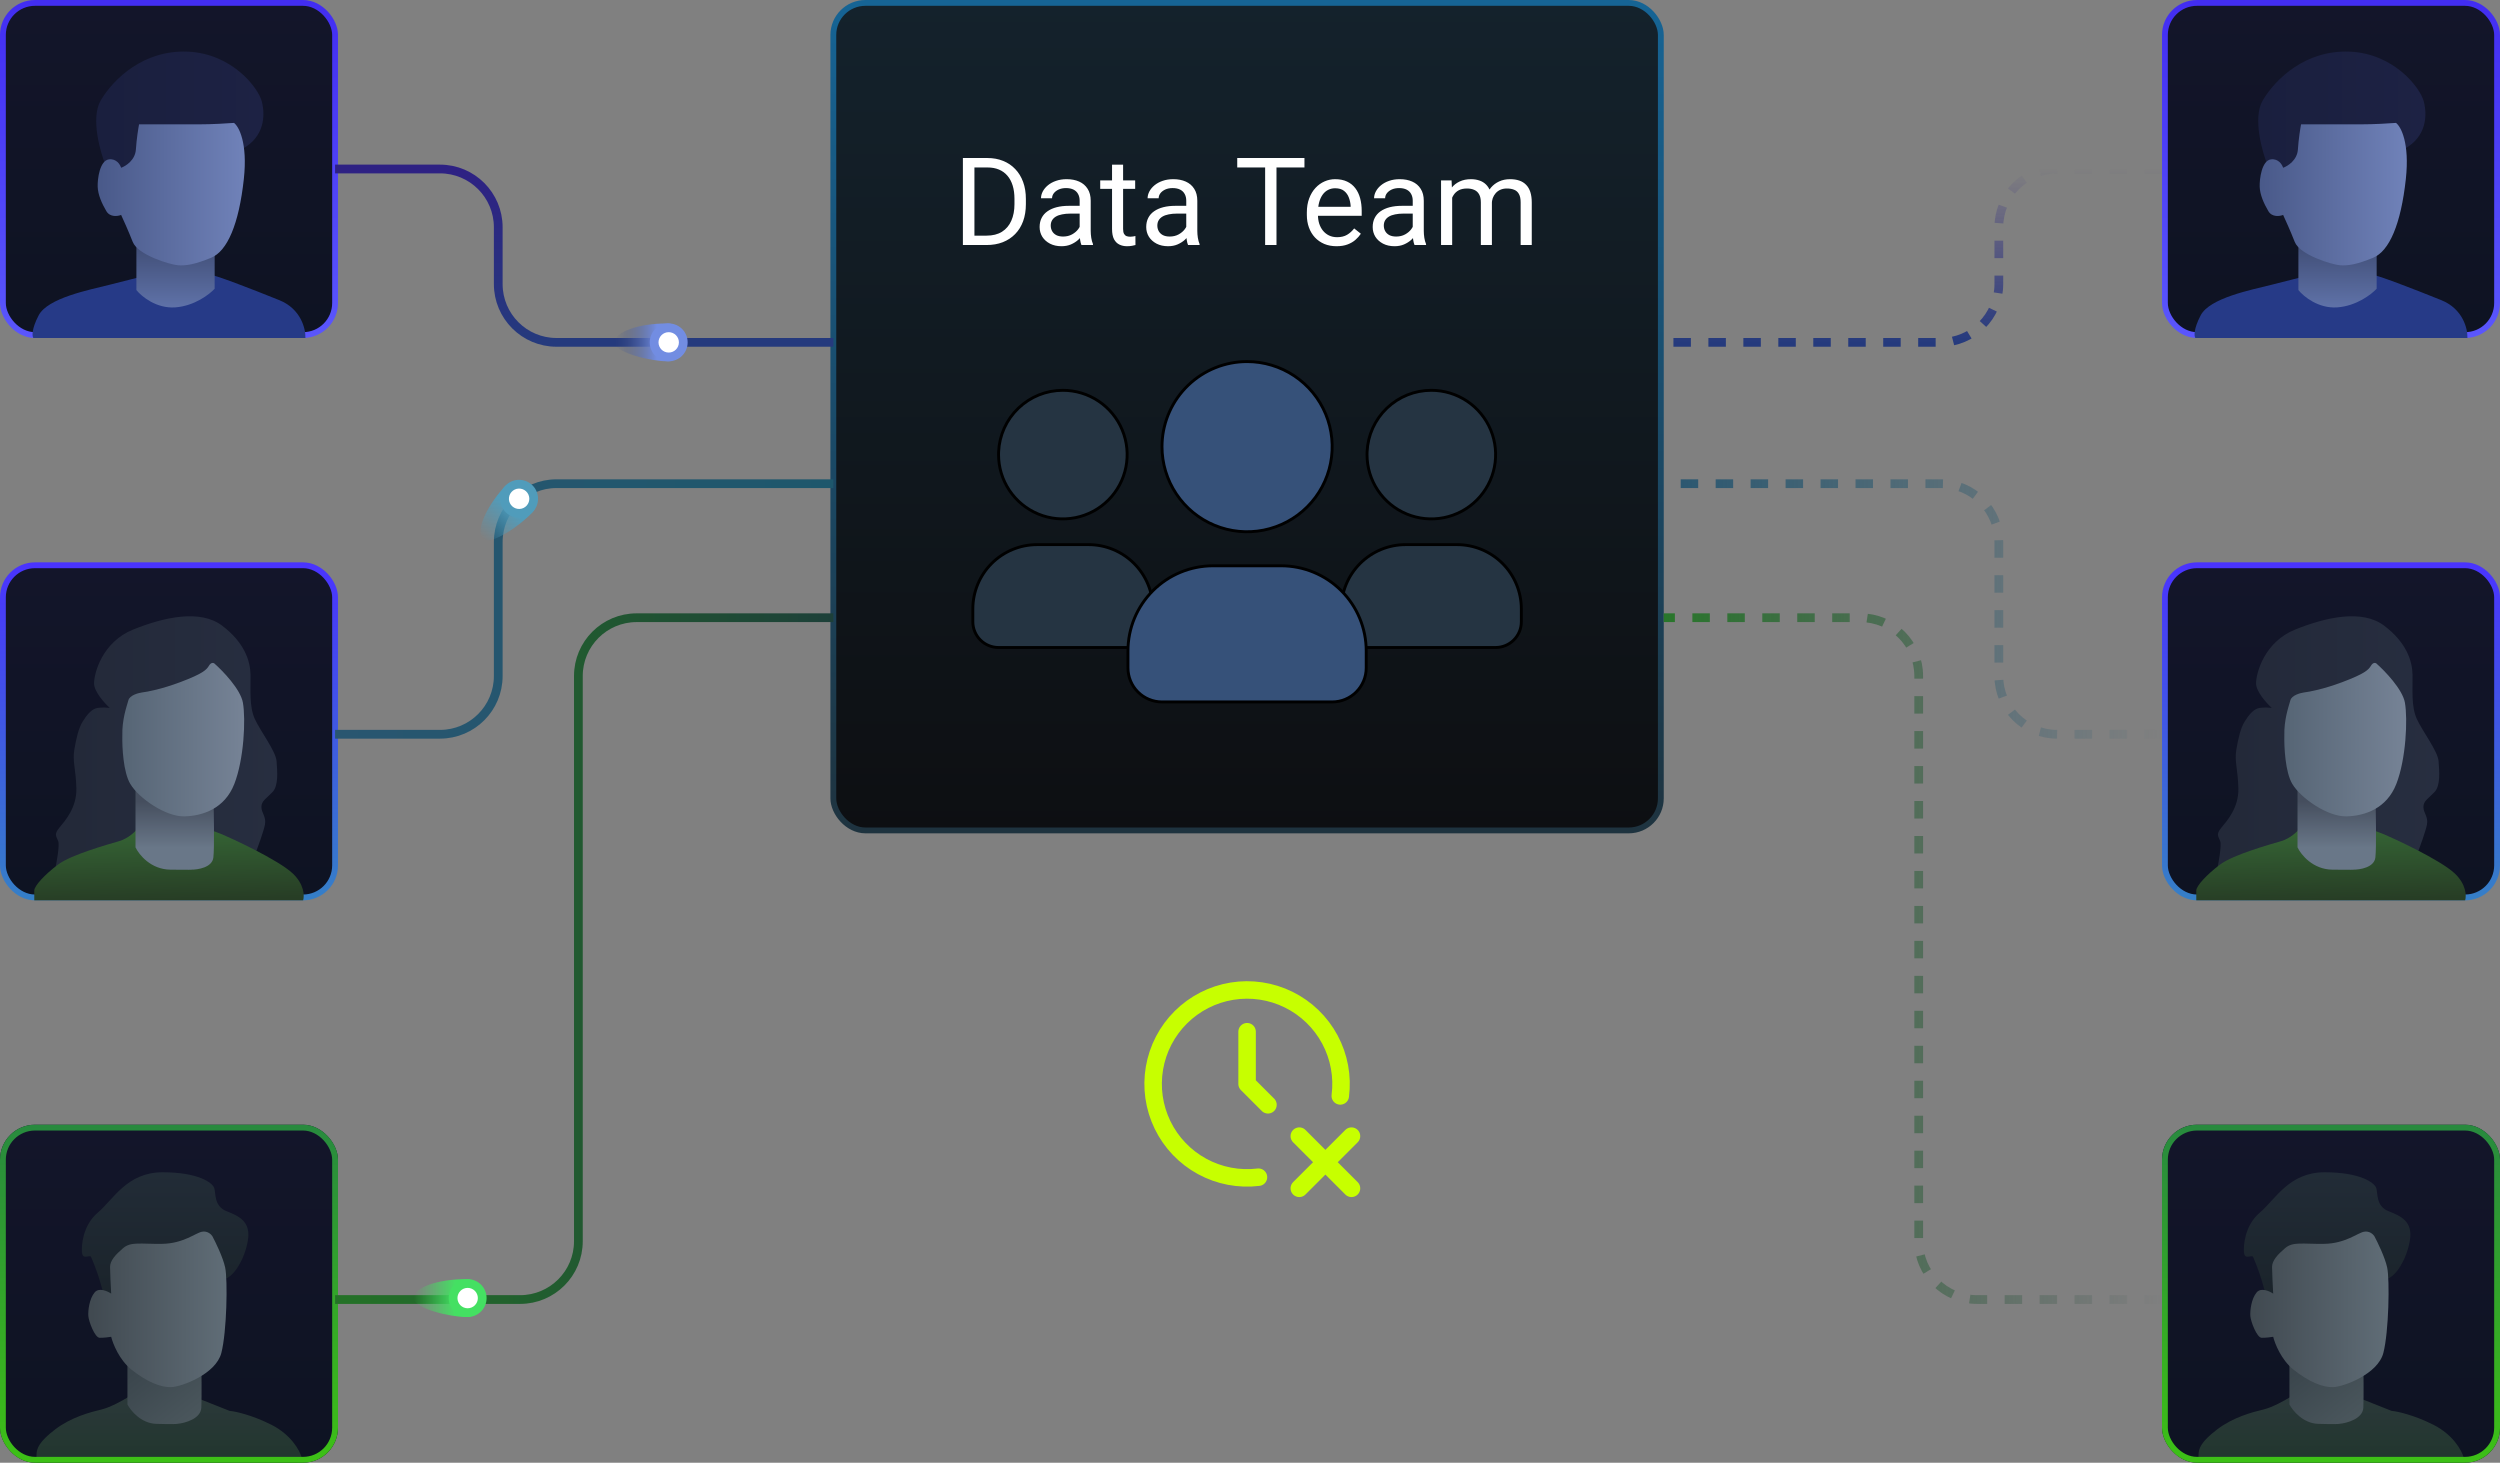 <?xml version="1.0" encoding="utf-8" ?>
<!DOCTYPE svg PUBLIC "-//W3C//DTD SVG 1.1//EN" "http://www.w3.org/Graphics/SVG/1.1/DTD/svg11.dtd">
<svg xmlns="http://www.w3.org/2000/svg" width="858" height="502" viewBox="0 0 858 502" fill="none"><rect x="0" y="0" width="858" height="502" fill="#808080" stroke="none"/><rect x="286" y="1" width="284" height="284" rx="11" fill="url('#paint0_linear_7_218')"/><rect x="286" y="1" width="284" height="284" rx="11" stroke="url('#paint1_linear_7_218')" stroke-width="2"/><path d="M338.546 84.093H332.312L332.353 80.873H338.546C340.679 80.873 342.456 80.429 343.878 79.54C345.3 78.638 346.366 77.38 347.077 75.766C347.802 74.14 348.164 72.239 348.164 70.065V68.24C348.164 66.531 347.959 65.014 347.549 63.687C347.139 62.348 346.537 61.22 345.744 60.304C344.951 59.374 343.98 58.67 342.832 58.191C341.697 57.713 340.392 57.474 338.915 57.474H332.188V54.233H338.915C340.87 54.233 342.654 54.561 344.268 55.218C345.881 55.86 347.269 56.797 348.431 58.027C349.606 59.244 350.509 60.721 351.138 62.457C351.767 64.18 352.081 66.121 352.081 68.281V70.065C352.081 72.225 351.767 74.174 351.138 75.91C350.509 77.633 349.6 79.103 348.41 80.319C347.234 81.536 345.812 82.473 344.145 83.129C342.49 83.771 340.624 84.093 338.546 84.093ZM334.424 54.233V84.093H330.466V54.233H334.424ZM370.538 80.299V68.876C370.538 68.001 370.36 67.242 370.005 66.6C369.663 65.943 369.144 65.437 368.446 65.082C367.749 64.727 366.888 64.549 365.862 64.549C364.905 64.549 364.064 64.713 363.34 65.041C362.629 65.369 362.068 65.8 361.658 66.333C361.262 66.866 361.063 67.44 361.063 68.056H357.27C357.27 67.263 357.475 66.477 357.885 65.697C358.295 64.918 358.883 64.214 359.648 63.585C360.428 62.942 361.357 62.436 362.438 62.067C363.531 61.684 364.748 61.493 366.088 61.493C367.701 61.493 369.123 61.767 370.354 62.313C371.598 62.86 372.568 63.687 373.266 64.795C373.977 65.889 374.332 67.263 374.332 68.917V79.253C374.332 79.991 374.394 80.777 374.517 81.611C374.653 82.445 374.852 83.163 375.111 83.765V84.093H371.153C370.962 83.655 370.812 83.074 370.702 82.35C370.593 81.611 370.538 80.928 370.538 80.299ZM371.194 70.64L371.235 73.306H367.4C366.32 73.306 365.356 73.394 364.509 73.572C363.661 73.736 362.95 73.989 362.376 74.331C361.802 74.673 361.364 75.103 361.063 75.623C360.763 76.129 360.612 76.724 360.612 77.407C360.612 78.104 360.77 78.74 361.084 79.314C361.398 79.889 361.87 80.347 362.499 80.688C363.142 81.016 363.928 81.181 364.857 81.181C366.02 81.181 367.045 80.934 367.934 80.442C368.822 79.95 369.526 79.349 370.046 78.638C370.579 77.927 370.866 77.236 370.907 76.566L372.527 78.391C372.432 78.966 372.172 79.602 371.748 80.299C371.324 80.996 370.757 81.666 370.046 82.308C369.349 82.937 368.515 83.464 367.544 83.888C366.587 84.298 365.507 84.503 364.304 84.503C362.8 84.503 361.48 84.209 360.346 83.621C359.225 83.033 358.35 82.247 357.721 81.263C357.105 80.265 356.798 79.15 356.798 77.92C356.798 76.73 357.03 75.684 357.495 74.782C357.96 73.866 358.63 73.107 359.505 72.506C360.38 71.891 361.433 71.426 362.663 71.111C363.894 70.797 365.268 70.64 366.785 70.64H371.194ZM389.59 61.903V64.815H377.593V61.903H389.59ZM381.653 56.51H385.447V78.597C385.447 79.349 385.563 79.916 385.796 80.299C386.028 80.682 386.329 80.934 386.698 81.058C387.067 81.181 387.464 81.242 387.888 81.242C388.202 81.242 388.53 81.215 388.872 81.16C389.228 81.092 389.494 81.037 389.672 80.996L389.692 84.093C389.392 84.188 388.995 84.277 388.503 84.359C388.024 84.455 387.443 84.503 386.76 84.503C385.83 84.503 384.976 84.318 384.196 83.949C383.417 83.58 382.795 82.965 382.33 82.103C381.879 81.228 381.653 80.053 381.653 78.576V56.51ZM407.124 80.299V68.876C407.124 68.001 406.946 67.242 406.591 66.6C406.249 65.943 405.729 65.437 405.032 65.082C404.335 64.727 403.474 64.549 402.448 64.549C401.491 64.549 400.65 64.713 399.926 65.041C399.215 65.369 398.654 65.8 398.244 66.333C397.848 66.866 397.649 67.44 397.649 68.056H393.855C393.855 67.263 394.061 66.477 394.471 65.697C394.881 64.918 395.469 64.214 396.234 63.585C397.014 62.942 397.943 62.436 399.023 62.067C400.117 61.684 401.334 61.493 402.674 61.493C404.287 61.493 405.709 61.767 406.939 62.313C408.184 62.86 409.154 63.687 409.852 64.795C410.562 65.889 410.918 67.263 410.918 68.917V79.253C410.918 79.991 410.979 80.777 411.103 81.611C411.239 82.445 411.438 83.163 411.697 83.765V84.093H407.739C407.548 83.655 407.397 83.074 407.288 82.35C407.179 81.611 407.124 80.928 407.124 80.299ZM407.78 70.64L407.821 73.306H403.986C402.906 73.306 401.942 73.394 401.095 73.572C400.247 73.736 399.536 73.989 398.962 74.331C398.388 74.673 397.95 75.103 397.649 75.623C397.349 76.129 397.198 76.724 397.198 77.407C397.198 78.104 397.355 78.74 397.67 79.314C397.984 79.889 398.456 80.347 399.085 80.688C399.728 81.016 400.514 81.181 401.443 81.181C402.605 81.181 403.631 80.934 404.52 80.442C405.408 79.95 406.112 79.349 406.632 78.638C407.165 77.927 407.452 77.236 407.493 76.566L409.113 78.391C409.018 78.966 408.758 79.602 408.334 80.299C407.91 80.996 407.343 81.666 406.632 82.308C405.935 82.937 405.101 83.464 404.13 83.888C403.173 84.298 402.093 84.503 400.89 84.503C399.386 84.503 398.066 84.209 396.932 83.621C395.811 83.033 394.936 82.247 394.307 81.263C393.691 80.265 393.384 79.15 393.384 77.92C393.384 76.73 393.616 75.684 394.081 74.782C394.546 73.866 395.216 73.107 396.091 72.506C396.966 71.891 398.019 71.426 399.249 71.111C400.479 70.797 401.854 70.64 403.371 70.64H407.78ZM438.091 54.233V84.093H434.194V54.233H438.091ZM447.688 54.233V57.474H424.617V54.233H447.688ZM458.701 84.503C457.156 84.503 455.755 84.243 454.497 83.724C453.253 83.19 452.18 82.445 451.277 81.488C450.389 80.531 449.705 79.396 449.227 78.084C448.748 76.771 448.509 75.336 448.509 73.777V72.916C448.509 71.111 448.775 69.505 449.309 68.097C449.842 66.675 450.566 65.472 451.482 64.487C452.398 63.503 453.438 62.758 454.6 62.252C455.762 61.746 456.965 61.493 458.209 61.493C459.795 61.493 461.162 61.767 462.311 62.313C463.473 62.86 464.423 63.626 465.161 64.61C465.899 65.581 466.446 66.729 466.802 68.056C467.157 69.368 467.335 70.804 467.335 72.362V74.064H450.765V70.968H463.541V70.681C463.486 69.696 463.281 68.739 462.926 67.809C462.584 66.88 462.037 66.114 461.285 65.513C460.533 64.911 459.508 64.61 458.209 64.61C457.348 64.61 456.555 64.795 455.83 65.164C455.105 65.519 454.483 66.053 453.964 66.764C453.444 67.475 453.041 68.343 452.754 69.368C452.467 70.394 452.323 71.576 452.323 72.916V73.777C452.323 74.83 452.467 75.821 452.754 76.751C453.055 77.667 453.485 78.474 454.046 79.171C454.62 79.868 455.311 80.415 456.117 80.811C456.938 81.208 457.867 81.406 458.906 81.406C460.246 81.406 461.381 81.133 462.311 80.586C463.24 80.039 464.054 79.308 464.751 78.391L467.048 80.217C466.569 80.941 465.961 81.632 465.223 82.288C464.484 82.944 463.575 83.478 462.495 83.888C461.429 84.298 460.164 84.503 458.701 84.503ZM484.849 80.299V68.876C484.849 68.001 484.671 67.242 484.315 66.6C483.974 65.943 483.454 65.437 482.757 65.082C482.06 64.727 481.198 64.549 480.173 64.549C479.216 64.549 478.375 64.713 477.65 65.041C476.939 65.369 476.379 65.8 475.969 66.333C475.572 66.866 475.374 67.44 475.374 68.056H471.58C471.58 67.263 471.785 66.477 472.195 65.697C472.605 64.918 473.193 64.214 473.959 63.585C474.738 62.942 475.668 62.436 476.748 62.067C477.842 61.684 479.059 61.493 480.398 61.493C482.012 61.493 483.434 61.767 484.664 62.313C485.908 62.86 486.879 63.687 487.576 64.795C488.287 65.889 488.643 67.263 488.643 68.917V79.253C488.643 79.991 488.704 80.777 488.827 81.611C488.964 82.445 489.162 83.163 489.422 83.765V84.093H485.464C485.272 83.655 485.122 83.074 485.013 82.35C484.903 81.611 484.849 80.928 484.849 80.299ZM485.505 70.64L485.546 73.306H481.711C480.631 73.306 479.667 73.394 478.819 73.572C477.972 73.736 477.261 73.989 476.687 74.331C476.112 74.673 475.675 75.103 475.374 75.623C475.073 76.129 474.923 76.724 474.923 77.407C474.923 78.104 475.08 78.74 475.395 79.314C475.709 79.889 476.181 80.347 476.81 80.688C477.452 81.016 478.238 81.181 479.168 81.181C480.33 81.181 481.355 80.934 482.244 80.442C483.133 79.95 483.837 79.349 484.356 78.638C484.89 77.927 485.177 77.236 485.218 76.566L486.838 78.391C486.742 78.966 486.482 79.602 486.059 80.299C485.635 80.996 485.067 81.666 484.356 82.308C483.659 82.937 482.825 83.464 481.854 83.888C480.897 84.298 479.817 84.503 478.614 84.503C477.11 84.503 475.791 84.209 474.656 83.621C473.535 83.033 472.66 82.247 472.031 81.263C471.416 80.265 471.108 79.15 471.108 77.92C471.108 76.73 471.341 75.684 471.806 74.782C472.271 73.866 472.94 73.107 473.815 72.506C474.69 71.891 475.743 71.426 476.974 71.111C478.204 70.797 479.578 70.64 481.096 70.64H485.505ZM498.384 66.312V84.093H494.569V61.903H498.179L498.384 66.312ZM497.604 72.157L495.841 72.096C495.854 70.578 496.053 69.177 496.436 67.891C496.818 66.593 497.386 65.465 498.138 64.508C498.89 63.551 499.826 62.812 500.947 62.293C502.068 61.76 503.367 61.493 504.844 61.493C505.883 61.493 506.84 61.644 507.715 61.944C508.59 62.231 509.349 62.689 509.991 63.318C510.634 63.947 511.133 64.754 511.488 65.738C511.844 66.723 512.021 67.912 512.021 69.307V84.093H508.228V69.491C508.228 68.329 508.029 67.399 507.633 66.702C507.25 66.005 506.703 65.499 505.992 65.184C505.281 64.856 504.447 64.692 503.49 64.692C502.369 64.692 501.433 64.891 500.681 65.287C499.929 65.683 499.327 66.23 498.876 66.928C498.425 67.625 498.097 68.425 497.892 69.327C497.7 70.216 497.604 71.159 497.604 72.157ZM511.98 70.065L509.438 70.845C509.451 69.628 509.649 68.459 510.032 67.338C510.429 66.217 510.996 65.219 511.734 64.344C512.486 63.469 513.409 62.778 514.503 62.272C515.597 61.753 516.848 61.493 518.256 61.493C519.445 61.493 520.498 61.65 521.414 61.965C522.344 62.279 523.123 62.765 523.752 63.421C524.395 64.063 524.88 64.891 525.208 65.902C525.536 66.914 525.7 68.117 525.7 69.512V84.093H521.886V69.471C521.886 68.227 521.688 67.263 521.291 66.579C520.908 65.882 520.361 65.396 519.65 65.123C518.953 64.836 518.119 64.692 517.148 64.692C516.314 64.692 515.576 64.836 514.934 65.123C514.291 65.41 513.751 65.807 513.313 66.312C512.876 66.805 512.541 67.372 512.309 68.015C512.09 68.657 511.98 69.341 511.98 70.065Z" fill="white"/><path d="M364.77 133.954C369.135 133.954 373.401 135.248 377.03 137.673C380.659 140.098 383.487 143.544 385.158 147.576C386.828 151.609 387.265 156.046 386.413 160.326C385.562 164.607 383.46 168.539 380.374 171.625C377.288 174.712 373.356 176.813 369.075 177.665C364.795 178.516 360.358 178.079 356.325 176.409C352.293 174.739 348.846 171.91 346.422 168.281C343.997 164.652 342.703 160.386 342.703 156.021L342.725 155.064C342.971 149.382 345.402 144.016 349.509 140.083C353.616 136.15 359.083 133.954 364.77 133.954Z" fill="#253442"/><path d="M373.597 186.916C379.45 186.916 385.063 189.241 389.201 193.379C393.34 197.518 395.664 203.131 395.664 208.983V213.397C395.664 215.738 394.735 217.983 393.079 219.638C391.424 221.294 389.179 222.224 386.838 222.224H342.703C340.362 222.224 338.116 221.294 336.461 219.638C334.806 217.983 333.876 215.738 333.876 213.397V208.983C333.876 203.131 336.201 197.518 340.339 193.379C344.477 189.241 350.09 186.916 355.943 186.916H373.597Z" fill="#253442"/><path d="M364.77 133.954C369.135 133.954 373.401 135.248 377.03 137.673C380.659 140.098 383.487 143.544 385.158 147.576C386.828 151.609 387.265 156.046 386.413 160.326C385.562 164.607 383.46 168.539 380.374 171.625C377.288 174.712 373.356 176.813 369.075 177.665C364.795 178.516 360.358 178.079 356.325 176.409C352.293 174.739 348.846 171.91 346.422 168.281C343.997 164.652 342.703 160.386 342.703 156.021L342.725 155.064C342.971 149.382 345.402 144.016 349.509 140.083C353.616 136.15 359.083 133.954 364.77 133.954Z" stroke="black"/><path d="M373.597 186.916C379.45 186.916 385.063 189.241 389.201 193.379C393.34 197.518 395.664 203.131 395.664 208.983V213.397C395.664 215.738 394.735 217.983 393.079 219.638C391.424 221.294 389.179 222.224 386.838 222.224H342.703C340.362 222.224 338.116 221.294 336.461 219.638C334.806 217.983 333.876 215.738 333.876 213.397V208.983C333.876 203.131 336.201 197.518 340.339 193.379C344.477 189.241 350.09 186.916 355.943 186.916H373.597Z" stroke="black"/><path d="M491.23 133.954C495.594 133.954 499.861 135.248 503.49 137.673C507.119 140.098 509.947 143.544 511.618 147.576C513.288 151.609 513.725 156.046 512.873 160.326C512.022 164.607 509.92 168.539 506.834 171.625C503.748 174.712 499.816 176.813 495.535 177.665C491.254 178.516 486.817 178.079 482.785 176.409C478.753 174.739 475.306 171.91 472.881 168.281C470.457 164.652 469.162 160.386 469.162 156.021L469.184 155.064C469.431 149.382 471.862 144.016 475.969 140.083C480.076 136.15 485.543 133.954 491.23 133.954Z" fill="#253442"/><path d="M500.057 186.916C505.91 186.916 511.522 189.241 515.661 193.379C519.799 197.518 522.124 203.131 522.124 208.983V213.397C522.124 215.738 521.194 217.983 519.539 219.638C517.884 221.294 515.638 222.224 513.297 222.224H469.162C466.821 222.224 464.576 221.294 462.921 219.638C461.265 217.983 460.335 215.738 460.335 213.397V208.983C460.335 203.131 462.66 197.518 466.799 193.379C470.937 189.241 476.55 186.916 482.403 186.916H500.057Z" fill="#253442"/><path d="M491.23 133.954C495.594 133.954 499.861 135.248 503.49 137.673C507.119 140.098 509.947 143.544 511.618 147.576C513.288 151.609 513.725 156.046 512.873 160.326C512.022 164.607 509.92 168.539 506.834 171.625C503.748 174.712 499.816 176.813 495.535 177.665C491.254 178.516 486.817 178.079 482.785 176.409C478.753 174.739 475.306 171.91 472.881 168.281C470.457 164.652 469.162 160.386 469.162 156.021L469.184 155.064C469.431 149.382 471.862 144.016 475.969 140.083C480.076 136.15 485.543 133.954 491.23 133.954Z" stroke="black"/><path d="M500.057 186.916C505.91 186.916 511.522 189.241 515.661 193.379C519.799 197.518 522.124 203.131 522.124 208.983V213.397C522.124 215.738 521.194 217.983 519.539 219.638C517.884 221.294 515.638 222.224 513.297 222.224H469.162C466.821 222.224 464.576 221.294 462.921 219.638C461.265 217.983 460.335 215.738 460.335 213.397V208.983C460.335 203.131 462.66 197.518 466.799 193.379C470.937 189.241 476.55 186.916 482.403 186.916H500.057Z" stroke="black"/><path d="M428 124.093C433.776 124.093 439.422 125.805 444.225 129.014C449.027 132.223 452.77 136.784 454.981 142.121C457.191 147.457 457.769 153.329 456.643 158.994C455.516 164.659 452.734 169.862 448.65 173.946C444.566 178.031 439.362 180.812 433.697 181.939C428.032 183.066 422.161 182.487 416.824 180.277C411.488 178.067 406.927 174.324 403.718 169.521C400.509 164.719 398.796 159.072 398.796 153.296L398.826 152.029C399.152 144.51 402.369 137.408 407.804 132.203C413.24 126.999 420.474 124.093 428 124.093Z" fill="#365179"/><path d="M439.681 194.181C447.427 194.181 454.855 197.258 460.332 202.735C465.808 208.212 468.885 215.64 468.885 223.385V229.226C468.885 232.324 467.654 235.295 465.464 237.486C463.273 239.677 460.302 240.907 457.204 240.907H398.796C395.698 240.907 392.727 239.677 390.536 237.486C388.346 235.295 387.115 232.324 387.115 229.226V223.385C387.115 215.64 390.192 208.212 395.668 202.735C401.145 197.258 408.573 194.181 416.319 194.181H439.681Z" fill="#365179"/><path d="M428 124.093C433.776 124.093 439.422 125.805 444.225 129.014C449.027 132.223 452.77 136.784 454.981 142.121C457.191 147.457 457.769 153.329 456.643 158.994C455.516 164.659 452.734 169.862 448.65 173.946C444.566 178.031 439.362 180.812 433.697 181.939C428.032 183.066 422.161 182.487 416.824 180.277C411.488 178.067 406.927 174.324 403.718 169.521C400.509 164.719 398.796 159.072 398.796 153.296L398.826 152.029C399.152 144.51 402.369 137.408 407.804 132.203C413.24 126.999 420.474 124.093 428 124.093Z" stroke="black"/><path d="M439.681 194.181C447.427 194.181 454.855 197.258 460.332 202.735C465.808 208.212 468.885 215.64 468.885 223.385V229.226C468.885 232.324 467.654 235.295 465.464 237.486C463.273 239.677 460.302 240.907 457.204 240.907H398.796C395.698 240.907 392.727 239.677 390.536 237.486C388.346 235.295 387.115 232.324 387.115 229.226V223.385C387.115 215.64 390.192 208.212 395.668 202.735C401.145 197.258 408.573 194.181 416.319 194.181H439.681Z" stroke="black"/><rect x="1" y="1" width="114" height="114" rx="11" fill="url('#paint2_linear_7_218')"/><rect x="1" y="1" width="114" height="114" rx="11" stroke="url('#paint3_linear_7_218')" stroke-width="2"/><path d="M37.69 97.709C43.544 96.245 51.897 94.111 55.342 93.227C59.854 93.501 69.316 94.05 71.072 94.05C73.267 94.05 86.529 99.263 95.857 103.013C103.32 106.013 104.942 112.921 104.82 116H11.442C11.015 115.39 10.784 112.982 13.271 108.226C16.381 102.281 30.374 99.538 37.69 97.709Z" fill="#263A87"/><path d="M46.812 99.544V83.204L73.669 83.667V99.091C71.895 101.021 66.718 105.004 60.198 105.489C53.679 105.974 48.557 101.728 46.812 99.544Z" fill="url('#paint4_linear_7_218')"/><path d="M34.579 34.459C31.037 40.448 34.362 52.232 36.467 57.375L41.936 60.24C53.22 58.569 77.287 54.394 83.277 51.06C90.763 46.894 91.089 39.667 89.852 34.849C88.615 30.032 79.566 18.378 64.462 17.727C49.358 17.076 39.006 26.972 34.579 34.459Z" fill="url('#paint5_linear_7_218')"/><path d="M46.635 51.318C46.397 54.973 43.159 57.013 41.57 57.575C41.239 56.483 39.941 54.377 37.398 54.695C34.22 55.092 33.425 61.449 33.524 64.131C33.624 66.812 34.915 69.792 36.504 72.474C37.775 74.619 40.411 74.228 41.57 73.765C42.298 75.321 44.112 79.347 45.542 83.002C47.33 87.571 58.455 90.849 61.136 91.047C63.818 91.246 66.897 90.749 72.459 88.465C78.021 86.18 81.994 76.943 83.683 61.449C85.033 49.053 81.994 43.438 80.306 42.18C78.22 42.346 72.856 42.677 68.089 42.677H47.728C47.463 44.034 46.873 47.663 46.635 51.318Z" fill="url('#paint6_linear_7_218')"/><rect x="1" y="194" width="114" height="114" rx="11" fill="url('#paint7_linear_7_218')"/><rect x="1" y="194" width="114" height="114" rx="11" stroke="url('#paint8_linear_7_218')" stroke-width="2"/><path d="M19.974 288.674C20.538 290.072 19.392 296.304 18.749 299.245L87.458 293.432C88.441 290.888 90.511 285.243 90.928 283.022C91.448 280.246 89.713 279.031 89.713 276.949C89.713 274.867 91.448 274 93.531 271.831C95.613 269.662 95.179 264.717 94.919 261.247C94.658 257.777 89.453 251.097 87.458 246.759C85.462 242.421 86.07 236.435 85.983 231.577C85.896 226.719 83.814 220.472 76.266 214.747C68.719 209.021 56.313 211.797 45.729 216.048C35.145 220.299 32.282 230.97 32.282 234.527C32.282 237.372 35.868 241.322 37.661 242.942C36.996 242.855 35.249 242.734 33.584 242.942C31.502 243.202 29.767 245.371 28.378 247.626C26.99 249.882 26.21 253.179 25.516 257.256C24.822 261.334 26.036 263.849 26.21 270.529C26.383 277.209 22.306 281.721 20.397 284.03C18.488 286.339 19.269 286.926 19.974 288.674Z" fill="url('#paint9_linear_7_218')"/><path d="M40.906 288.674C44.191 287.705 46.672 285.174 47.502 284.03L71.395 284.568C72.113 284.793 74.101 285.47 76.308 286.386C79.068 287.53 95.356 295.001 100.404 299.712C104.442 303.481 104.509 307.474 104.038 309H11.763V305.635C11.763 304.019 15.465 300.048 19.974 296.683C24.484 293.318 36.8 289.885 40.906 288.674Z" fill="url('#paint10_linear_7_218')"/><path d="M46.506 290.811V269.084L73.228 272.081C73.395 278.075 73.628 290.911 73.228 294.308C72.829 297.704 67.956 298.498 65.57 298.47C66.014 298.498 65.22 298.537 58.494 298.47C51.767 298.404 47.699 293.337 46.506 290.811Z" fill="url('#paint11_linear_7_218')"/><path d="M44.716 269.046C42.302 265.023 41.89 256.354 41.986 252.522C41.824 246.97 43.494 242.392 44.069 240.309C44.529 238.642 47.374 237.842 48.739 237.65C50.487 237.459 55.55 236.486 61.815 234.13C69.646 231.184 70.867 229.891 71.729 228.454C72.419 227.305 73.214 227.448 73.525 227.664C76.471 230.25 82.563 236.573 83.368 241.171C84.374 246.918 83.727 260.569 80.422 269.046C77.118 277.524 69.574 280.039 63.252 280.182C56.929 280.326 47.733 274.075 44.716 269.046Z" fill="url('#paint12_linear_7_218')"/><g clip-path="url('#clip0_7_218')"><rect y="386" width="116" height="116" rx="12" fill="url('#paint13_linear_7_218')"/><path d="M34.865 483.728C37.923 483.004 42.409 480.476 44.27 479.303L67.184 479.611L78.802 484.215C80.783 484.394 86.426 485.597 93.151 488.984C99.875 492.37 102.841 497.781 103.484 500.063L102.042 502H12.539C12.522 501.775 12.497 500.899 12.539 499.197C12.591 497.068 13.421 494.784 18.924 490.579C24.427 486.374 31.043 484.634 34.865 483.728Z" fill="url('#paint14_linear_7_218')"/><path d="M32.559 434.59C33.801 437.654 35.008 442.042 35.457 443.854L41.543 445.96C52.021 443.875 73.699 439.587 76.592 439.114C80.209 438.523 84.034 432.055 85.078 425.656C86.121 419.257 82.087 417.379 77.74 415.675C73.393 413.971 74.123 409.589 73.532 407.746C72.941 405.903 68.008 402.323 55.802 402.323C43.597 402.323 38.944 411.614 33.62 416.117C28.295 420.621 27.955 427.588 28.125 429.768C28.295 431.949 29.683 431.185 30.533 431.156C31.382 431.128 31.006 430.761 32.559 434.59Z" fill="url('#paint15_linear_7_218')"/><path d="M43.736 482.008V466.336H69.1C69.164 470.306 69.254 479.211 69.1 483.069C68.945 486.927 63.538 488.405 60.854 488.663C60.613 488.727 58.829 488.817 53.621 488.663C48.413 488.508 44.861 484.162 43.736 482.008Z" fill="url('#paint16_linear_7_218')"/><path d="M32.495 443.54C33.966 441.798 36.883 443.105 38.158 443.976C38.029 441.653 37.771 436.57 37.771 434.828C37.771 432.65 39.61 430.617 42.272 428.342C44.934 426.067 48.226 426.987 55.583 426.89C62.94 426.793 67.054 423.163 69.329 422.727C71.149 422.379 72.443 423.582 72.863 424.228C74.024 426.39 76.532 431.566 77.267 434.973C78.187 439.233 77.848 457.093 75.96 464.354C74.073 471.614 62.359 475.922 58.778 476.067C55.196 476.212 50.355 474.228 45.128 470.065C40.946 466.735 38.739 461.159 38.158 458.787C37.383 458.916 35.505 459.165 34.189 459.126C32.543 459.078 30.462 453.56 30.317 451.672C30.172 449.784 30.655 445.719 32.495 443.54Z" fill="url('#paint17_linear_7_218')"/></g><rect x="1" y="387" width="114" height="114" rx="11" stroke="url('#paint18_linear_7_218')" stroke-width="2"/><rect x="743" y="1" width="114" height="114" rx="11" fill="url('#paint19_linear_7_218')"/><rect x="743" y="1" width="114" height="114" rx="11" stroke="url('#paint20_linear_7_218')" stroke-width="2"/><path d="M779.69 97.709C785.544 96.245 793.897 94.111 797.342 93.227C801.854 93.501 811.316 94.05 813.072 94.05C815.267 94.05 828.529 99.263 837.857 103.013C845.32 106.013 846.942 112.921 846.82 116H753.442C753.015 115.39 752.784 112.982 755.271 108.226C758.381 102.281 772.374 99.538 779.69 97.709Z" fill="#263A87"/><path d="M788.812 99.544V83.204L815.669 83.667V99.091C813.895 101.021 808.718 105.004 802.198 105.489C795.679 105.974 790.557 101.728 788.812 99.544Z" fill="url('#paint21_linear_7_218')"/><path d="M776.579 34.459C773.037 40.448 776.362 52.232 778.467 57.375L783.936 60.24C795.22 58.569 819.287 54.394 825.277 51.06C832.764 46.894 833.089 39.667 831.852 34.849C830.615 30.032 821.566 18.378 806.462 17.727C791.358 17.076 781.006 26.972 776.579 34.459Z" fill="url('#paint22_linear_7_218')"/><path d="M788.635 51.318C788.397 54.973 785.159 57.013 783.57 57.575C783.239 56.483 781.941 54.377 779.398 54.695C776.22 55.092 775.425 61.449 775.524 64.131C775.624 66.812 776.915 69.792 778.504 72.474C779.775 74.619 782.411 74.228 783.57 73.765C784.298 75.321 786.112 79.347 787.543 83.002C789.33 87.571 800.455 90.849 803.136 91.047C805.818 91.246 808.897 90.749 814.459 88.465C820.021 86.18 823.994 76.943 825.683 61.449C827.033 49.053 823.994 43.438 822.306 42.18C820.22 42.346 814.856 42.677 810.089 42.677H789.728C789.463 44.034 788.873 47.663 788.635 51.318Z" fill="url('#paint23_linear_7_218')"/><rect x="743" y="194" width="114" height="114" rx="11" fill="url('#paint24_linear_7_218')"/><rect x="743" y="194" width="114" height="114" rx="11" stroke="url('#paint25_linear_7_218')" stroke-width="2"/><path d="M761.974 288.674C762.538 290.072 761.392 296.304 760.749 299.245L829.458 293.432C830.441 290.888 832.511 285.243 832.928 283.022C833.448 280.246 831.713 279.031 831.713 276.949C831.713 274.867 833.448 274 835.53 271.831C837.613 269.662 837.179 264.717 836.919 261.247C836.658 257.777 831.453 251.097 829.458 246.759C827.462 242.421 828.07 236.435 827.983 231.577C827.896 226.719 825.814 220.472 818.266 214.747C810.719 209.021 798.313 211.797 787.729 216.048C777.145 220.299 774.282 230.97 774.282 234.527C774.282 237.372 777.868 241.322 779.661 242.942C778.996 242.855 777.249 242.734 775.584 242.942C773.502 243.202 771.766 245.371 770.378 247.626C768.99 249.882 768.21 253.179 767.516 257.256C766.821 261.334 768.036 263.849 768.21 270.529C768.383 277.209 764.306 281.721 762.397 284.03C760.488 286.339 761.269 286.926 761.974 288.674Z" fill="url('#paint26_linear_7_218')"/><path d="M782.906 288.674C786.191 287.705 788.672 285.174 789.502 284.03L813.395 284.568C814.113 284.793 816.101 285.47 818.308 286.386C821.068 287.53 837.356 295.001 842.404 299.712C846.442 303.481 846.509 307.474 846.038 309H753.763V305.635C753.763 304.019 757.465 300.048 761.974 296.683C766.484 293.318 778.801 289.885 782.906 288.674Z" fill="url('#paint27_linear_7_218')"/><path d="M788.506 290.811V269.084L815.228 272.081C815.395 278.075 815.628 290.911 815.228 294.308C814.829 297.704 809.956 298.498 807.57 298.47C808.014 298.498 807.22 298.537 800.494 298.47C793.767 298.404 789.699 293.337 788.506 290.811Z" fill="url('#paint28_linear_7_218')"/><path d="M786.716 269.046C784.302 265.023 783.89 256.354 783.986 252.522C783.824 246.97 785.494 242.392 786.069 240.309C786.529 238.642 789.374 237.842 790.739 237.65C792.487 237.459 797.55 236.486 803.815 234.13C811.646 231.184 812.867 229.891 813.729 228.454C814.419 227.305 815.214 227.448 815.525 227.664C818.471 230.25 824.563 236.573 825.368 241.171C826.374 246.918 825.727 260.569 822.422 269.046C819.118 277.524 811.574 280.039 805.252 280.182C798.929 280.326 789.733 274.075 786.716 269.046Z" fill="url('#paint29_linear_7_218')"/><g clip-path="url('#clip1_7_218')"><rect x="742" y="386" width="116" height="116" rx="12" fill="url('#paint30_linear_7_218')"/><path d="M776.865 483.728C779.923 483.004 784.409 480.476 786.27 479.303L809.184 479.611L820.802 484.215C822.783 484.394 828.426 485.597 835.151 488.984C841.875 492.37 844.841 497.781 845.484 500.063L844.042 502H754.539C754.522 501.775 754.497 500.899 754.539 499.197C754.591 497.068 755.422 494.784 760.925 490.579C766.428 486.374 773.043 484.634 776.865 483.728Z" fill="url('#paint31_linear_7_218')"/><path d="M774.559 434.59C775.801 437.654 777.008 442.042 777.457 443.854L783.543 445.96C794.021 443.875 815.699 439.587 818.592 439.114C822.209 438.523 826.034 432.055 827.078 425.656C828.121 419.257 824.087 417.379 819.74 415.675C815.393 413.971 816.123 409.589 815.532 407.746C814.941 405.903 810.008 402.323 797.802 402.323C785.597 402.323 780.944 411.614 775.62 416.117C770.295 420.621 769.955 427.588 770.125 429.768C770.295 431.949 771.683 431.185 772.533 431.156C773.382 431.128 773.006 430.761 774.559 434.59Z" fill="url('#paint32_linear_7_218')"/><path d="M785.736 482.008V466.336H811.1C811.164 470.306 811.254 479.211 811.1 483.069C810.946 486.927 805.538 488.405 802.854 488.663C802.613 488.727 800.829 488.817 795.621 488.663C790.413 488.508 786.861 484.162 785.736 482.008Z" fill="url('#paint33_linear_7_218')"/><path d="M774.495 443.54C775.966 441.798 778.883 443.105 780.158 443.976C780.029 441.653 779.771 436.57 779.771 434.828C779.771 432.65 781.61 430.617 784.272 428.342C786.934 426.067 790.226 426.987 797.583 426.89C804.94 426.793 809.054 423.163 811.329 422.727C813.149 422.379 814.443 423.582 814.863 424.228C816.024 426.39 818.532 431.566 819.267 434.973C820.187 439.233 819.848 457.093 817.961 464.354C816.073 471.614 804.359 475.922 800.778 476.067C797.196 476.212 792.356 474.228 787.128 470.065C782.946 466.735 780.739 461.159 780.158 458.787C779.384 458.916 777.506 459.165 776.189 459.126C774.543 459.078 772.462 453.56 772.317 451.672C772.172 449.784 772.656 445.719 774.495 443.54Z" fill="url('#paint34_linear_7_218')"/></g><rect x="743" y="387" width="114" height="114" rx="11" stroke="url('#paint35_linear_7_218')" stroke-width="2"/><path d="M115 58H151C162.046 58 171 66.954 171 78V97.5C171 108.546 179.954 117.5 191 117.5H286" stroke="url('#paint36_linear_7_218')" stroke-width="3"/><path d="M742 58H706C694.954 58 686 66.954 686 78V97.5C686 108.546 677.046 117.5 666 117.5H571" stroke="url('#paint37_linear_7_218')" stroke-width="3" stroke-dasharray="6 6"/><path d="M115 252H151C162.046 252 171 243.046 171 232V186C171 174.954 179.954 166 191 166H286" stroke="url('#paint38_linear_7_218')" stroke-width="3"/><path d="M742 252H706C694.954 252 686 243.046 686 232V186C686 174.954 677.046 166 666 166H571" stroke="url('#paint39_linear_7_218')" stroke-width="3" stroke-dasharray="6 6"/><path d="M115 446H178.5C189.546 446 198.5 437.046 198.5 426V232C198.5 220.954 207.454 212 218.5 212H286" stroke="url('#paint40_linear_7_218')" stroke-width="3"/><path d="M742 446H678.5C667.454 446 658.5 437.046 658.5 426V232C658.5 220.954 649.546 212 638.5 212H571" stroke="url('#paint41_linear_7_218')" stroke-width="3" stroke-dasharray="6 6"/><path d="M232.5 117.5C225.5 120.5 234.5 124 229 124C223.5 124 211 121.09 211 117.5C211 113.91 219.059 111 229 111C232.5 111 232.5 113.91 232.5 117.5Z" fill="url('#paint42_linear_7_218')"/><circle cx="229.5" cy="117.5" r="6.5" fill="#728DE2"/><circle cx="229.5" cy="117.5" r="3.5" fill="white"/><path d="M163.5 445.5C156.5 448.5 165.5 452 160 452C154.5 452 142 449.09 142 445.5C142 441.91 150.059 439 160 439C163.5 439 163.5 441.91 163.5 445.5Z" fill="url('#paint43_linear_7_218')"/><circle cx="160.5" cy="445.5" r="6.5" fill="#44E062"/><circle cx="160.5" cy="445.5" r="3.5" fill="white"/><path d="M180.155 168.937C177.739 176.159 186.339 171.768 182.68 175.874C179.022 179.981 168.534 187.378 165.853 184.99C163.173 182.602 166.361 174.649 172.974 167.227C175.302 164.613 177.475 166.549 180.155 168.937Z" fill="url('#paint44_linear_7_218')"/><circle cx="178.16" cy="171.177" r="6.5" transform="rotate(-48.302 178.16 171.177)" fill="#509CBB"/><circle cx="178.16" cy="171.177" r="3.5" transform="rotate(-48.302 178.16 171.177)" fill="white"/><path d="M459.985 376.121C460.843 369.454 459.597 362.686 456.421 356.762C453.245 350.838 448.297 346.055 442.269 343.081C436.241 340.106 429.435 339.09 422.801 340.173C416.167 341.256 410.038 344.386 405.269 349.123C400.501 353.86 397.332 359.969 396.205 366.596C395.079 373.222 396.051 380.035 398.985 386.083C401.92 392.13 406.671 397.109 412.574 400.324C418.477 403.538 425.237 404.829 431.909 404.014M428 354.083V372L435.167 379.167M463.833 407.833L445.917 389.917M445.917 407.833L463.833 389.917" stroke="#C7FF00" stroke-width="6" stroke-linecap="round" stroke-linejoin="round"/><defs><linearGradient id="paint0_linear_7_218" x1="428" y1="0" x2="428" y2="286" gradientUnits="userSpaceOnUse"><stop stop-color="#14222C"/><stop offset="1" stop-color="#0D0F12"/></linearGradient><linearGradient id="paint1_linear_7_218" x1="428" y1="0" x2="428" y2="286" gradientUnits="userSpaceOnUse"><stop stop-color="#166495"/><stop offset="1" stop-color="#1E333F"/></linearGradient><linearGradient id="paint2_linear_7_218" x1="58" y1="0" x2="58" y2="116" gradientUnits="userSpaceOnUse"><stop stop-color="#13152A"/><stop offset="1" stop-color="#0E1322"/></linearGradient><linearGradient id="paint3_linear_7_218" x1="58" y1="0" x2="58" y2="116" gradientUnits="userSpaceOnUse"><stop stop-color="#422DF2"/><stop offset="1" stop-color="#5A56FC"/></linearGradient><linearGradient id="paint4_linear_7_218" x1="60.24" y1="105.527" x2="60.24" y2="83.204" gradientUnits="userSpaceOnUse"><stop stop-color="#5F72A8"/><stop offset="1" stop-color="#3F4C74"/></linearGradient><linearGradient id="paint5_linear_7_218" x1="90.402" y1="38.968" x2="33.023" y2="38.968" gradientUnits="userSpaceOnUse"><stop stop-color="#1D2244"/><stop offset="1" stop-color="#1A1F3E"/></linearGradient><linearGradient id="paint6_linear_7_218" x1="84.019" y1="64.405" x2="33.516" y2="64.405" gradientUnits="userSpaceOnUse"><stop stop-color="#7082B9"/><stop offset="1" stop-color="#495989"/></linearGradient><linearGradient id="paint7_linear_7_218" x1="58" y1="193" x2="58" y2="309" gradientUnits="userSpaceOnUse"><stop stop-color="#13152A"/><stop offset="1" stop-color="#0E1322"/></linearGradient><linearGradient id="paint8_linear_7_218" x1="58" y1="193" x2="58" y2="309" gradientUnits="userSpaceOnUse"><stop stop-color="#4A33FF"/><stop offset="1" stop-color="#357FC7"/></linearGradient><linearGradient id="paint9_linear_7_218" x1="95.646" y1="260.253" x2="24.286" y2="260.253" gradientUnits="userSpaceOnUse"><stop stop-color="#272E40"/><stop offset="1" stop-color="#232939"/></linearGradient><linearGradient id="paint10_linear_7_218" x1="57.728" y1="284.03" x2="58.269" y2="309" gradientUnits="userSpaceOnUse"><stop stop-color="#356535"/><stop offset="1" stop-color="#273D25"/></linearGradient><linearGradient id="paint11_linear_7_218" x1="59.977" y1="291.054" x2="59.977" y2="274.91" gradientUnits="userSpaceOnUse"><stop stop-color="#697788"/><stop offset="1" stop-color="#454E5E"/></linearGradient><linearGradient id="paint12_linear_7_218" x1="83.802" y1="253.85" x2="41.973" y2="253.85" gradientUnits="userSpaceOnUse"><stop stop-color="#768396"/><stop offset="1" stop-color="#566575"/></linearGradient><linearGradient id="paint13_linear_7_218" x1="58" y1="386" x2="58" y2="502" gradientUnits="userSpaceOnUse"><stop stop-color="#13152A"/><stop offset="1" stop-color="#0E1322"/></linearGradient><linearGradient id="paint14_linear_7_218" x1="58" y1="479.303" x2="58" y2="502" gradientUnits="userSpaceOnUse"><stop stop-color="#2B383A"/><stop offset="1" stop-color="#21362D"/></linearGradient><linearGradient id="paint15_linear_7_218" x1="56.669" y1="402.323" x2="56.669" y2="445.96" gradientUnits="userSpaceOnUse"><stop stop-color="#222C37"/><stop offset="1" stop-color="#1A232A"/></linearGradient><linearGradient id="paint16_linear_7_218" x1="69.185" y1="483.857" x2="53.907" y2="464.48" gradientUnits="userSpaceOnUse"><stop stop-color="#4A565C"/><stop offset="1" stop-color="#3B464D"/></linearGradient><linearGradient id="paint17_linear_7_218" x1="77.758" y1="449.37" x2="30.293" y2="449.37" gradientUnits="userSpaceOnUse"><stop stop-color="#606D77"/><stop offset="1" stop-color="#404950"/></linearGradient><linearGradient id="paint18_linear_7_218" x1="58" y1="386" x2="58" y2="502" gradientUnits="userSpaceOnUse"><stop stop-color="#288A3E"/><stop offset="1" stop-color="#3DC016"/></linearGradient><linearGradient id="paint19_linear_7_218" x1="800" y1="0" x2="800" y2="116" gradientUnits="userSpaceOnUse"><stop stop-color="#13152A"/><stop offset="1" stop-color="#0E1322"/></linearGradient><linearGradient id="paint20_linear_7_218" x1="800" y1="0" x2="800" y2="116" gradientUnits="userSpaceOnUse"><stop stop-color="#422DF2"/><stop offset="1" stop-color="#5A56FC"/></linearGradient><linearGradient id="paint21_linear_7_218" x1="802.24" y1="105.527" x2="802.24" y2="83.204" gradientUnits="userSpaceOnUse"><stop stop-color="#5F72A8"/><stop offset="1" stop-color="#3F4C74"/></linearGradient><linearGradient id="paint22_linear_7_218" x1="832.402" y1="38.968" x2="775.023" y2="38.968" gradientUnits="userSpaceOnUse"><stop stop-color="#1D2244"/><stop offset="1" stop-color="#1A1F3E"/></linearGradient><linearGradient id="paint23_linear_7_218" x1="826.019" y1="64.405" x2="775.516" y2="64.405" gradientUnits="userSpaceOnUse"><stop stop-color="#7082B9"/><stop offset="1" stop-color="#495989"/></linearGradient><linearGradient id="paint24_linear_7_218" x1="800" y1="193" x2="800" y2="309" gradientUnits="userSpaceOnUse"><stop stop-color="#13152A"/><stop offset="1" stop-color="#0E1322"/></linearGradient><linearGradient id="paint25_linear_7_218" x1="800" y1="193" x2="800" y2="309" gradientUnits="userSpaceOnUse"><stop stop-color="#4A33FF"/><stop offset="1" stop-color="#357FC7"/></linearGradient><linearGradient id="paint26_linear_7_218" x1="837.646" y1="260.253" x2="766.286" y2="260.253" gradientUnits="userSpaceOnUse"><stop stop-color="#272E40"/><stop offset="1" stop-color="#232939"/></linearGradient><linearGradient id="paint27_linear_7_218" x1="799.728" y1="284.03" x2="800.269" y2="309" gradientUnits="userSpaceOnUse"><stop stop-color="#356535"/><stop offset="1" stop-color="#273D25"/></linearGradient><linearGradient id="paint28_linear_7_218" x1="801.978" y1="291.054" x2="801.978" y2="274.91" gradientUnits="userSpaceOnUse"><stop stop-color="#697788"/><stop offset="1" stop-color="#454E5E"/></linearGradient><linearGradient id="paint29_linear_7_218" x1="825.802" y1="253.85" x2="783.973" y2="253.85" gradientUnits="userSpaceOnUse"><stop stop-color="#768396"/><stop offset="1" stop-color="#566575"/></linearGradient><linearGradient id="paint30_linear_7_218" x1="800" y1="386" x2="800" y2="502" gradientUnits="userSpaceOnUse"><stop stop-color="#13152A"/><stop offset="1" stop-color="#0E1322"/></linearGradient><linearGradient id="paint31_linear_7_218" x1="800" y1="479.303" x2="800" y2="502" gradientUnits="userSpaceOnUse"><stop stop-color="#2B383A"/><stop offset="1" stop-color="#21362D"/></linearGradient><linearGradient id="paint32_linear_7_218" x1="798.669" y1="402.323" x2="798.669" y2="445.96" gradientUnits="userSpaceOnUse"><stop stop-color="#222C37"/><stop offset="1" stop-color="#1A232A"/></linearGradient><linearGradient id="paint33_linear_7_218" x1="811.185" y1="483.857" x2="795.907" y2="464.48" gradientUnits="userSpaceOnUse"><stop stop-color="#4A565C"/><stop offset="1" stop-color="#3B464D"/></linearGradient><linearGradient id="paint34_linear_7_218" x1="819.758" y1="449.37" x2="772.293" y2="449.37" gradientUnits="userSpaceOnUse"><stop stop-color="#606D77"/><stop offset="1" stop-color="#404950"/></linearGradient><linearGradient id="paint35_linear_7_218" x1="800" y1="386" x2="800" y2="502" gradientUnits="userSpaceOnUse"><stop stop-color="#288A3E"/><stop offset="1" stop-color="#3DC016"/></linearGradient><linearGradient id="paint36_linear_7_218" x1="200.5" y1="58" x2="200.5" y2="117.5" gradientUnits="userSpaceOnUse"><stop stop-color="#2E2183"/><stop offset="1" stop-color="#253A7D"/></linearGradient><linearGradient id="paint37_linear_7_218" x1="656.5" y1="58" x2="656.5" y2="117.5" gradientUnits="userSpaceOnUse"><stop stop-color="#2E2183" stop-opacity="0"/><stop offset="1" stop-color="#253A7D"/></linearGradient><linearGradient id="paint38_linear_7_218" x1="115" y1="209" x2="286" y2="209" gradientUnits="userSpaceOnUse"><stop stop-color="#295670"/><stop offset="1" stop-color="#1E576C"/></linearGradient><linearGradient id="paint39_linear_7_218" x1="571" y1="209" x2="742" y2="209" gradientUnits="userSpaceOnUse"><stop stop-color="#295670"/><stop offset="1" stop-color="#1E576C" stop-opacity="0"/></linearGradient><linearGradient id="paint40_linear_7_218" x1="115" y1="329" x2="286" y2="329" gradientUnits="userSpaceOnUse"><stop stop-color="#247227"/><stop offset="1" stop-color="#1D4039"/></linearGradient><linearGradient id="paint41_linear_7_218" x1="571" y1="329" x2="742" y2="329" gradientUnits="userSpaceOnUse"><stop stop-color="#28762A"/><stop offset="1" stop-color="#1D4039" stop-opacity="0"/></linearGradient><linearGradient id="paint42_linear_7_218" x1="225.5" y1="117.5" x2="211" y2="117.5" gradientUnits="userSpaceOnUse"><stop stop-color="#728DE2"/><stop offset="1" stop-color="#3E4D7C" stop-opacity="0"/></linearGradient><linearGradient id="paint43_linear_7_218" x1="156.5" y1="445.5" x2="142" y2="445.5" gradientUnits="userSpaceOnUse"><stop stop-color="#44E062"/><stop offset="1" stop-color="#44E062" stop-opacity="0"/></linearGradient><linearGradient id="paint44_linear_7_218" x1="175.499" y1="174.164" x2="165.853" y2="184.99" gradientUnits="userSpaceOnUse"><stop stop-color="#509CBB"/><stop offset="1" stop-color="#509CBB" stop-opacity="0"/></linearGradient><clipPath id="clip0_7_218"><rect y="386" width="116" height="116" rx="12" fill="white"/></clipPath><clipPath id="clip1_7_218"><rect x="742" y="386" width="116" height="116" rx="12" fill="white"/></clipPath></defs></svg>